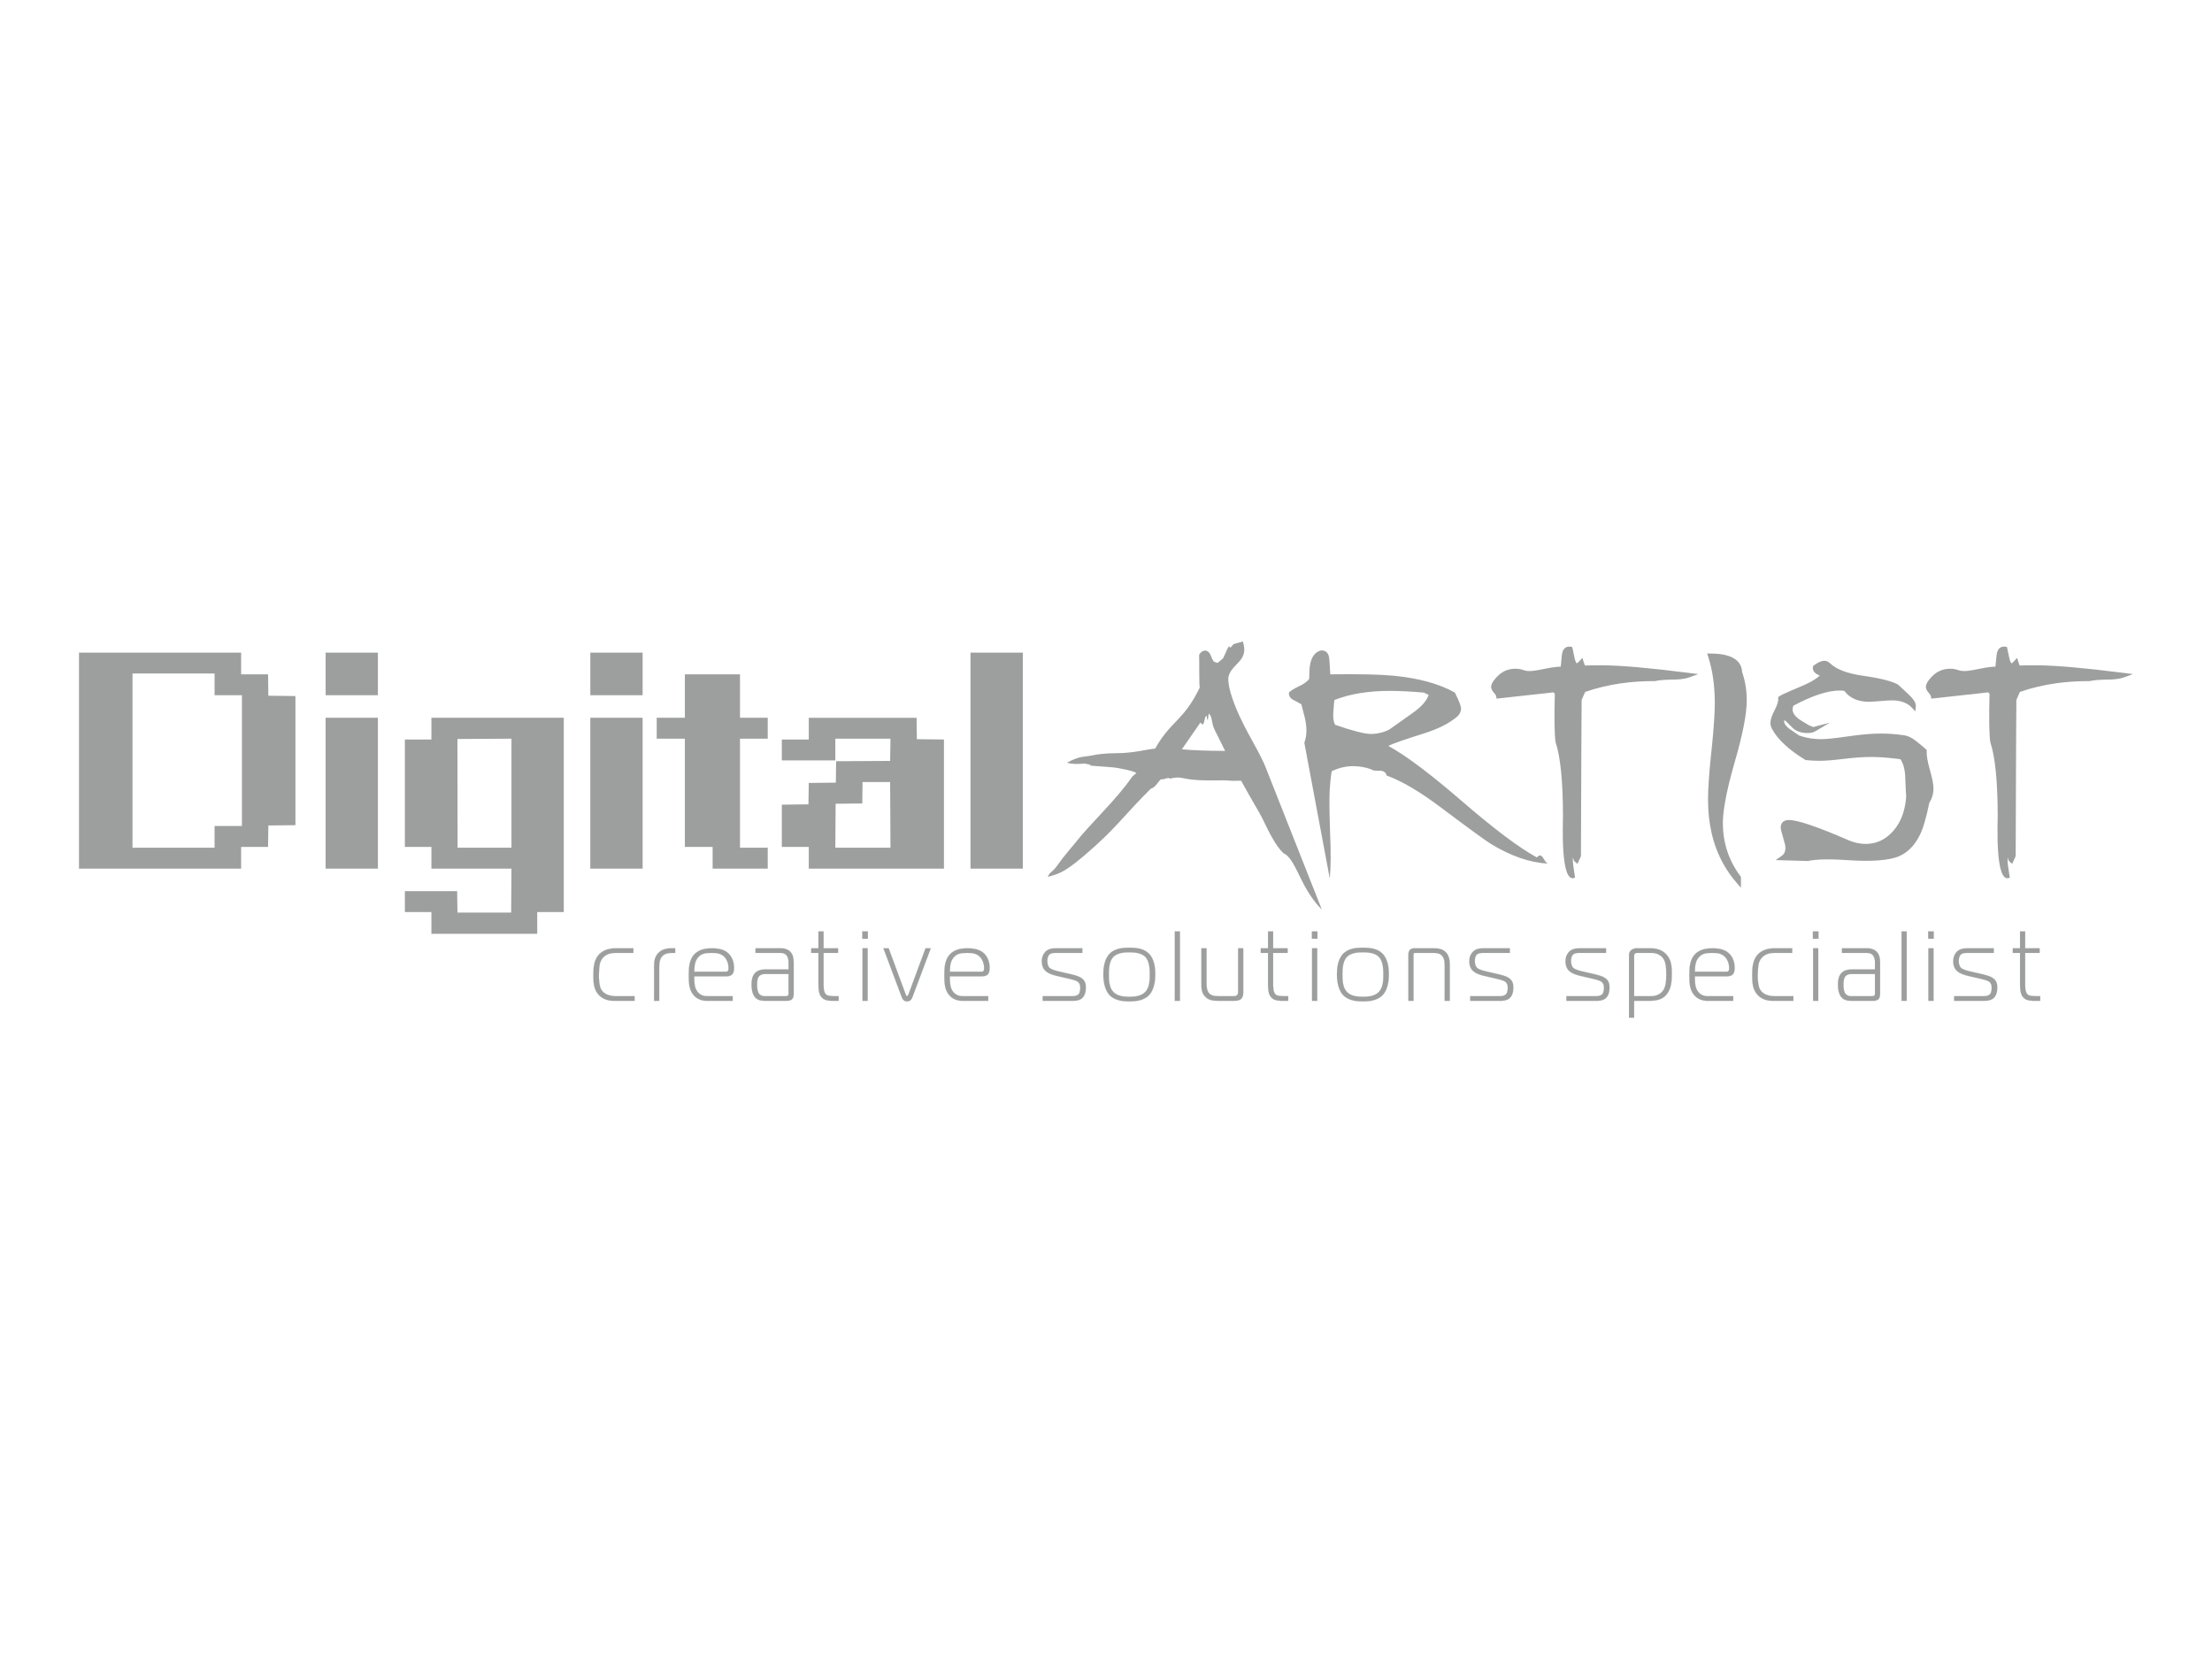 <svg xmlns="http://www.w3.org/2000/svg" xmlns:xlink="http://www.w3.org/1999/xlink" xml:space="preserve" width="16000px" height="12000px" version="1.1" style="shape-rendering:geometricPrecision; text-rendering:geometricPrecision; image-rendering:optimizeQuality; fill-rule:evenodd; clip-rule:evenodd" viewBox="0 0 2127.33 1595.49"> <defs> <style type="text/css"> .str0 {stroke:#9D9E9E;stroke-width:0.12;stroke-miterlimit:22.926} .fil4 {fill:none} .fil3 {fill:none;fill-rule:nonzero} .fil1 {fill:#9D9E9E} .fil2 {fill:#9D9E9E;fill-rule:nonzero} .fil0 {fill:black;fill-opacity:0} </style> </defs> <g id="Warstwa_x0020_1">  <g id="_1120391192"> <g> <g> <a xlink:href="http://www.pro-city.pl"> <rect class="fil0" x="75" y="616" width="1976" height="282"></rect> <path class="fil1" d="M414.89 898.06c0,-6.97 0,-13.93 0,-20.9 -8.49,0 -16.99,0 -25.51,0 0,-6.68 0,-13.4 0,-20.11 16.74,0 33.51,0 50.28,0 0.08,6.85 0.17,13.71 0.28,20.59 17.21,0 34.43,0 51.65,0 0.08,-14.07 0.19,-28.17 0.3,-42.26 -25.65,0 -51.31,0 -77,0 0,-6.97 0,-13.93 0,-20.89 -8.49,0 -16.99,0 -25.51,0 0,-34.44 0,-68.87 0,-103.3 8.49,0 16.99,0 25.51,0 0,-6.96 0,-13.93 0,-20.89 42.43,0 84.86,0 127.31,0 0,62.29 0,124.58 0,186.86 -8.49,0 -17.02,0 -25.54,0 0,6.97 0,13.93 0,20.9 -33.91,0 -67.84,0 -101.77,0zm152.83 -229.43c0,-13.65 0,-27.33 0,-41.01 16.77,0 33.54,0 50.31,0 0,13.65 0,27.33 0,41.01 -16.77,0 -33.54,0 -50.31,0zm-254.56 0c0,-13.65 0,-27.33 0,-41.01 16.74,0 33.51,0 50.28,0 0,13.65 0,27.33 0,41.01 -16.74,0 -33.51,0 -50.28,0zm620.19 166.75c0,-69.25 0,-138.51 0,-207.76 16.77,0 33.54,0 50.31,0 0,69.25 0,138.51 0,207.76 -16.77,0 -33.54,0 -50.31,0zm-155.53 0c0,-6.97 0,-13.93 0,-20.89 -8.64,0 -17.27,0 -25.91,0 0,-13.54 0,-27.08 0,-40.62 8.53,-0.08 17.05,-0.19 25.6,-0.31 0.09,-6.85 0.2,-13.7 0.31,-20.58 8.66,-0.09 17.33,-0.2 26.02,-0.31 0.08,-6.85 0.19,-13.7 0.3,-20.59 17.3,-0.08 34.6,-0.19 51.93,-0.3 0.08,-7.11 0.19,-14.24 0.31,-21.37 -17.67,0 -35.33,0 -53.02,0 0,6.97 0,13.93 0,20.89 -17.13,0 -34.29,0 -51.45,0 0,-6.68 0,-13.39 0,-20.11 8.64,0 17.27,0 25.91,0 0,-6.96 0,-13.93 0,-20.89 34.54,0 69.11,0 103.68,0 0.09,6.85 0.17,13.71 0.28,20.59 8.67,0.08 17.36,0.19 26.05,0.3 0,41.4 0,82.79 0,124.19 -43.32,0 -86.67,0 -130.01,0zm25.54 -20.11c0.09,-14.1 0.17,-28.2 0.28,-42.29 8.53,-0.08 17.08,-0.17 25.63,-0.28 0.08,-6.85 0.17,-13.73 0.28,-20.61 8.83,0 17.66,0 26.52,0 0.08,21.06 0.19,42.12 0.31,63.18 -17.67,0 -35.33,0 -53.02,0zm-118 20.11c0,-6.97 0,-13.93 0,-20.89 -8.89,0 -17.8,0 -26.71,0 0,-34.69 0,-69.37 0,-104.08 -9.03,0 -18.06,0 -27.08,0 0,-6.68 0,-13.4 0,-20.11 9.02,0 18.05,0 27.08,0 0,-13.93 0,-27.86 0,-41.79 17.66,0 35.32,0 53.01,0 0,13.93 0,27.86 0,41.79 8.88,0 17.77,0 26.69,0 0,6.69 0,13.4 0,20.11 -8.89,0 -17.78,0 -26.69,0 0,34.93 0,69.9 0,104.86 8.88,0 17.77,0 26.69,0 0,6.68 0,13.39 0,20.11 -17.67,0 -35.33,0 -52.99,0zm-117.64 0c0,-48.36 0,-96.72 0,-145.08 16.77,0 33.54,0 50.31,0 0,48.36 0,96.72 0,145.08 -16.77,0 -33.54,0 -50.31,0zm-254.56 0c0,-48.36 0,-96.72 0,-145.08 16.74,0 33.51,0 50.28,0 0,48.36 0,96.72 0,145.08 -16.74,0 -33.51,0 -50.28,0zm-237.18 0c0,-69.25 0,-138.51 0,-207.76 51.96,0 103.94,0 155.92,0 0,6.97 0,13.93 0,20.89 8.64,0 17.27,0 25.91,0 0.08,6.86 0.16,13.71 0.28,20.59 8.66,0.08 17.35,0.2 26.04,0.31 0,41.39 0,82.79 0,124.18 -8.66,0.09 -17.35,0.17 -26.04,0.28 -0.09,6.85 -0.17,13.73 -0.28,20.62 -8.64,0 -17.27,0 -25.91,0 0,6.96 0,13.92 0,20.89 -51.95,0 -103.93,0 -155.92,0zm51.46 -20.11c0,-55.83 0,-111.68 0,-167.54 26.29,0 52.59,0 78.92,0 0,6.97 0,13.93 0,20.9 8.77,0 17.55,0 26.32,0 0,41.89 0,83.82 0,125.74 -8.77,0 -17.55,0 -26.32,0 0,6.97 0,13.93 0,20.9 -26.3,0 -52.6,0 -78.92,0zm312.61 0c-0.03,-34.85 -0.06,-69.7 -0.11,-104.58 17.3,-0.08 34.62,-0.17 51.95,-0.28 0,34.93 0,69.9 0,104.86 -17.27,0 -34.54,0 -51.84,0z"></path> <path class="fil2" d="M1271.21 874.68c-2.95,-2.77 -11.22,-11.62 -19.27,-27.95 -6.92,-14.07 -10.98,-23.29 -17.68,-26.24 -7.63,-7.37 -13.17,-18.91 -20.31,-33.57 -2.71,-5.56 -9.3,-16.05 -20.35,-36.09 -2.1,-0.12 -8.4,0.28 -10.77,-0.03 -6.53,-0.87 -18.2,0.37 -33.44,-0.76 -12.81,-0.96 -13.97,-3.81 -24.14,-1.18 -1.13,-1.74 -5.82,0.76 -7.15,0.58 -1.78,-0.23 -2.09,0.11 -4.97,3.87 -4.07,5.3 -5.9,4.93 -6.22,5.04 -26.28,25.96 -33.36,38.29 -64.38,64.65 -21.53,18.29 -26.02,17.47 -34.84,20.32 2.43,-5.65 3.91,-3.73 9,-10.84 8.39,-11.72 13.86,-17.36 16.29,-20.5 16.41,-21.1 39.31,-41.12 55.89,-65.05l4.03 -3.53c-2.46,-1.92 -17.13,-5.01 -23.47,-5.49l-20.63 -1.57c0.63,-1.35 -4.04,-1.47 -4.02,-1.63 -1.27,-0.64 -2.3,-0.33 -3.79,-0.23 -4.49,0.33 -9.69,0.57 -14.9,-1 13.32,-7.02 15.77,-5.16 24.66,-7.06 4.79,-1.03 12.24,-2.03 23.25,-2.07 16.33,-0.06 27.9,-3.57 36.93,-4.43 15.35,-27.13 27.25,-26.32 42.92,-58.72 -0.78,-0.9 -0.36,-28.87 -0.63,-30.63 -0.37,-2.45 6.52,-8.66 10.49,-1.64 0.43,0.21 1.69,4.53 2.42,5.34 0.71,0.8 0.96,1.93 1.4,1.99 0.44,0.06 3.12,1.69 3.65,1.12 5.77,-5.06 4.48,-2.74 6.73,-7.85 7,-15.96 2.28,-1.53 7.65,-9.3 1.16,-1.68 7.64,-2.14 9.63,-3.46 6.42,19.08 -10.15,20.7 -13.61,33.62 -0.97,3.61 0.51,11.23 2.14,16.62 8.9,29.34 25.7,51.27 33.58,71.23l53.91 136.44zm-92.94 -152.52l-10.19 -20.45c-0.67,-1.36 -1.83,-4.02 -2.5,-8.43 -0.54,-3.53 -1.48,-5.9 -3.13,-7.08l-0.88 6.55c-0.61,-1.03 -1.02,-2.52 -1.22,-4.45 -2.5,0.62 -1.7,10.96 -4.87,7.68l-1.04 -1.07 -17.83 25.72c10.45,0.92 23.09,1.43 41.66,1.53z"></path> <path class="fil2" d="M1489.19 830.6c-17.65,-0.91 -36.07,-7.22 -55.25,-18.92 -5.6,-3.47 -22.04,-15.45 -49.27,-35.92 -19.83,-14.81 -36.84,-24.77 -51.05,-29.89 -0.8,-3.11 -3.06,-4.66 -6.76,-4.66 -4.51,0.18 -7.22,-0.27 -8.13,-1.37 -5.85,-2.02 -11.6,-3.02 -17.23,-3.02 -7.24,0 -14.17,1.64 -20.78,4.94 -0.95,5.66 -1.59,11.79 -1.94,18.36 -0.42,7.87 -0.27,21.76 0.43,41.69 0.82,18.09 0.7,32.45 -0.34,43.05l-24.46 -130.53c1.12,-3.1 1.78,-6.39 1.97,-9.87 0.21,-4.02 -0.27,-8.68 -1.43,-13.99 -1.05,-4.38 -2.19,-8.76 -3.41,-13.16 -2.5,-1.46 -5.16,-2.92 -7.98,-4.38 -2.81,-1.47 -4.14,-3.75 -3.98,-6.86 1.72,-1.83 4.91,-3.84 9.62,-6.03 4.71,-2.19 8.01,-4.57 9.91,-7.13 0.06,-4.02 0.13,-6.76 0.2,-8.23 0.59,-11.15 4.4,-17.55 11.41,-19.19 4.82,0 7.4,2.93 7.74,8.78 0.39,4.74 0.69,9.5 0.92,14.25 27.56,-0.36 47.97,0.09 61.26,1.37 24.02,2.38 43.53,7.77 58.54,16.18 4.08,8.04 6.06,13.26 5.92,15.64 -0.13,2.55 -1.13,4.84 -3.01,6.85 -7.61,6.76 -18.44,12.33 -32.52,16.73 -19.15,6.03 -30.63,10.05 -34.44,12.06 16.59,8.96 40.27,26.74 71.05,53.33 30.79,26.6 54.7,44.56 71.75,53.89 1.35,-1.28 2.43,-1.92 3.24,-1.92 1.12,0 2.42,1.32 3.89,3.97 1.47,2.66 2.85,3.98 4.13,3.98zm-115.24 -162.33l-4.71 -2.2c-12.99,-1.1 -23.82,-1.64 -32.51,-1.64 -20.76,0 -38.54,2.92 -53.34,8.77 -0.1,-1.09 -0.48,3.11 -1.15,12.62 -0.27,4.93 0.34,8.68 1.82,11.24 16.91,5.85 28.34,8.78 34.3,8.78 6.11,0 11.98,-1.38 17.6,-4.12 0.5,-0.37 7.86,-5.57 22.08,-15.63 8.86,-6.21 14.16,-12.15 15.91,-17.82z"></path> <path class="fil2" d="M1624.76 651.36c-0.31,0.11 -0.6,0.21 -0.88,0.3 -0.63,0.21 -1.28,0.39 -1.94,0.55l-0.01 0c-0.66,0.17 -1.35,0.32 -2.08,0.45 -3.38,0.64 -7.42,0.94 -12.12,0.92 -3.77,0.08 -6.99,0.24 -9.66,0.48l-0.01 0c-2.57,0.23 -4.62,0.54 -6.15,0.93l-0.23 0.06 -0.3 0 -1.39 -0.01c-8.02,0 -15.85,0.41 -23.48,1.2 -2.47,0.26 -4.96,0.57 -7.46,0.92 -12.09,1.72 -23.61,4.47 -34.57,8.27l-3.37 7.7 -0.15 21.7 -0.12 21.49c-0.21,36.52 -0.34,72.05 -0.41,106.59l0 0.48 -0.19 0.43 -1.97 4.34 -1.18 2.6 -2.18 -1.74c-1.08,-0.86 -1.82,-2.38 -2.21,-4.54 -0.04,0.51 -0.07,1.02 -0.08,1.55l0.01 0c-0.07,2.97 0.39,7.35 1.38,13.12l0.04 0.24 0 0.01c0.11,0.62 0.24,1.42 0.39,2.39 0.15,0.92 0.27,1.69 0.35,2.22 -14.4,7.39 -11.61,-52.38 -11.64,-60.26l0 -0.01c-0.1,-32.52 -2.44,-55.75 -7.01,-69.67l-0.05 -0.17 -0.03 -0.13c-0.56,-3.19 -0.9,-8.81 -1.03,-16.83 -0.12,-7.81 -0.04,-17.78 0.25,-29.88l-1.41 -1.23 -4.29 0.52 -0.01 0 -5.94 0.68c-10.65,1.22 -24.77,2.77 -42.34,4.62l-2.1 0.23 -0.24 -2.09c-0.04,-0.33 -0.2,-0.75 -0.49,-1.26 -0.35,-0.62 -0.88,-1.33 -1.56,-2.11l0 0 -0.01 -0.01c-0.21,-0.24 -0.44,-0.51 -0.67,-0.82l-0.01 0c-0.22,-0.28 -0.42,-0.55 -0.6,-0.81l0.01 -0.01c-1.06,-1.54 -1.57,-2.99 -1.54,-4.33l0 -0.02 0.01 -0.01c0.02,-0.76 0.2,-1.57 0.52,-2.42l-0.01 0c0.1,-0.24 0.21,-0.51 0.35,-0.79 0.25,-0.53 0.55,-1.08 0.91,-1.63l0.03 -0.04c0.31,-0.46 0.64,-0.92 0.98,-1.39l0 -0.01c0.77,-1.04 1.59,-2.02 2.45,-2.94 0.85,-0.91 1.73,-1.75 2.65,-2.51 4.48,-3.73 9.66,-5.57 15.53,-5.54 0.54,0 1.02,0.01 1.45,0.04 0.34,0.02 0.69,0.05 1.03,0.08 0.39,0.04 0.73,0.09 1.01,0.13l0 0c1.4,0.2 2.74,0.54 4,1 0.9,0.32 1.82,0.57 2.74,0.74 0.92,0.16 1.85,0.25 2.78,0.25 0.41,0 0.9,-0.01 1.45,-0.04 0.53,-0.02 1.07,-0.06 1.59,-0.11 0.4,-0.04 1.01,-0.11 1.8,-0.2 2.86,-0.36 6.36,-0.98 10.5,-1.85 3.63,-0.78 6.88,-1.33 9.71,-1.66 2,-0.23 3.82,-0.36 5.44,-0.37 0.24,-2.01 0.58,-5.56 1.03,-10.66l0 -0.01c0.29,-2.99 1.11,-5.21 2.45,-6.67 1.56,-1.68 3.62,-2.29 6.19,-1.82l1.41 0.25 0.29 1.4c0.28,1.37 0.59,2.89 0.95,4.59 0.4,1.89 0.72,3.33 0.96,4.42l0 0.02c0.43,2.05 0.93,3.54 1.49,4.48 0.28,0.47 0.46,0.7 0.54,0.7 0.57,0 1.56,-0.78 2.94,-2.33l2.52 -2.85 1.16 3.54 1.25 3.81 2.34 -0.05 0 0 2.58 -0.05c4.13,-0.07 8.3,-0.09 12.51,-0.07 8.84,0.05 20.13,0.68 33.88,1.89 13.63,1.21 29.94,3.01 48.9,5.42l8.88 1.12 -8.51 3.08z"></path> <path class="fil2" d="M1675.47 646.47c1.46,4.15 2.56,8.45 3.29,12.92 0.75,4.6 1.13,9.36 1.13,14.26l-0.01 0c0,6.5 -0.97,14.7 -2.9,24.58 -1.92,9.79 -4.81,21.34 -8.67,34.65l-0.01 0.05c-1.02,3.51 -2.01,7.06 -2.97,10.65 -0.95,3.54 -1.79,6.83 -2.53,9.87 -3.91,16.13 -5.87,28.85 -5.87,38.15 0,9.51 1.41,18.52 4.23,27.04 2.82,8.52 7.06,16.56 12.71,24.11l0.43 0.58 0 0.73 0 3.87 0 5.89 -3.83 -4.47 0 0.01c-2.59,-2.94 -5.01,-6.01 -7.26,-9.21 -2.24,-3.18 -4.29,-6.49 -6.16,-9.89 -9.61,-17.52 -14.42,-38.03 -14.42,-61.55l0 -0.07 0.01 0c0,-5.15 0.28,-11.56 0.82,-19.23 0.09,-1.32 0.19,-2.62 0.28,-3.87 0.53,-6.72 1.25,-14.45 2.16,-23.17l0.02 -0.14c0.32,-3.02 0.6,-5.81 0.85,-8.34 0.2,-2.13 0.44,-4.75 0.71,-7.74 1.11,-12.67 1.67,-22.68 1.67,-30.03 0,-8.37 -0.54,-16.28 -1.61,-23.73 -1.06,-7.44 -2.67,-14.45 -4.8,-21.02l-0.93 -2.86 3 0 0.34 0 0 0.01c2.66,0.01 5.14,0.13 7.42,0.35 2.33,0.23 4.47,0.58 6.42,1.02 10.51,2.42 16.01,7.95 16.48,16.58z"></path> <path class="fil2" d="M1855.41 772.21c-1.4,6.98 -2.86,13.06 -4.37,18.21 -1.56,5.32 -3.19,9.69 -4.89,13.07l0 0.02 -0.02 0.04c-0.82,1.58 -1.69,3.1 -2.61,4.56l0.01 0c-0.92,1.45 -1.89,2.82 -2.88,4.09 -5.21,6.61 -11.57,10.92 -19.07,12.9 -5.02,1.33 -11.07,2.19 -18.14,2.56 -6.99,0.37 -14.99,0.27 -23.98,-0.3l-0.02 0c-18.75,-1.34 -32.27,-1.12 -40.56,0.64l-0.24 0.05 -0.23 -0.01 -23.83 -0.68 -6.96 -0.19 5.81 -4.02c1.54,-1.06 2.58,-2.44 3.13,-4.14 0.58,-1.8 0.64,-4.02 0.18,-6.64l-3.88 -14.04 -0.04 -0.19c-0.17,-0.89 -0.26,-1.71 -0.26,-2.44 0,-1.82 0.47,-3.32 1.42,-4.51 0.93,-1.16 2.25,-1.93 3.97,-2.3l0 0c0.79,-0.17 1.64,-0.26 2.55,-0.26 4.24,0 11.19,1.65 20.82,4.94 9.47,3.23 21.63,8.06 36.47,14.5l0 0c2.82,1.19 5.61,2.09 8.35,2.68 2.72,0.58 5.44,0.87 8.14,0.87 5.14,0 9.89,-1.02 14.26,-3.06 4.38,-2.04 8.4,-5.11 12.06,-9.22l0.05 -0.06c1.04,-1.17 2.01,-2.39 2.9,-3.62 0.89,-1.26 1.73,-2.58 2.52,-3.96 3.99,-7.02 6.37,-15.49 7.15,-25.39 -0.11,-0.94 -0.24,-2.92 -0.39,-5.94 -0.16,-3.25 -0.35,-7.89 -0.57,-13.94l0 0 -0.01 -0.12c-0.06,-1.02 -0.15,-2.04 -0.26,-3.06 -0.12,-0.98 -0.25,-1.93 -0.42,-2.82l0 -0.01c-0.75,-4.15 -2.04,-7.56 -3.88,-10.23 -1.12,-0.16 -2.35,-0.32 -3.68,-0.49 -1.63,-0.2 -3.09,-0.38 -4.38,-0.52 -7.33,-0.8 -14.26,-1.2 -20.78,-1.2 -3.47,0 -7.31,0.16 -11.53,0.46 -4.25,0.3 -8.92,0.77 -14.01,1.38 -5.15,0.63 -9.7,1.1 -13.64,1.41 -3.99,0.31 -7.36,0.47 -10.11,0.47 -3.95,0 -8.15,-0.23 -12.62,-0.69l-0.48 -0.05 -0.4 -0.25c-7.86,-4.81 -14.43,-9.66 -19.69,-14.54 -5.34,-4.95 -9.38,-9.96 -12.12,-15.03l0 0c-1.07,-1.93 -1.6,-3.9 -1.6,-5.88 0,-1.62 0.37,-3.51 1.1,-5.67l0.01 0c0.7,-2.04 1.73,-4.35 3.09,-6.94 1.23,-2.33 2.12,-4.44 2.67,-6.32 0.52,-1.75 0.73,-3.28 0.65,-4.57l-0.1 -1.4 1.13 -0.72 0 0c0.4,-0.26 0.88,-0.55 1.43,-0.85 0.49,-0.27 1.12,-0.59 1.89,-0.98 3.62,-1.79 9.6,-4.4 17.92,-7.82l0 0.01 0 0c1.27,-0.54 2.53,-1.1 3.79,-1.69 1.28,-0.6 2.44,-1.16 3.44,-1.68 4.39,-2.26 7.87,-4.55 10.44,-6.85 -0.73,-0.43 -1.65,-0.92 -2.76,-1.45l-0.16 -0.09 -0.07 -0.04 0 0c-0.31,-0.18 -0.63,-0.39 -0.95,-0.63l0 0c-0.27,-0.2 -0.55,-0.44 -0.85,-0.74l0 0c-1.47,-1.46 -2.09,-3.22 -1.84,-5.27l0.12 -1.01 0.78 -0.58 0.02 -0.02 0.02 0c0.6,-0.44 1.13,-0.81 1.58,-1.11l0.01 0c0.52,-0.35 1.02,-0.67 1.5,-0.95l0.01 0c2.69,-1.6 5,-2.4 6.93,-2.4 1.81,0 3.46,0.62 4.94,1.85l0.06 0.05 0.09 0.08 0.02 0.02 0.01 0.01c0.82,0.82 1.72,1.6 2.68,2.34 0.99,0.74 2.07,1.46 3.23,2.14 6.1,3.58 14.5,6.16 25.18,7.74l0 0 0.05 0c2.37,0.34 4.7,0.7 6.99,1.08 2.24,0.36 4.34,0.73 6.28,1.1 10.31,1.97 17.46,4.16 21.42,6.55l0.23 0.14 0.21 0.22c0.09,0.09 0.91,0.85 2.44,2.28l0.01 -0.01 6.93 6.43 0.01 0.01c2.4,2.24 4.2,4.27 5.39,6.06 1.4,2.1 2.02,3.99 1.86,5.68l-0.48 4.89 -3.25 -3.52c-2.15,-2.33 -4.82,-4.09 -7.98,-5.26 -3.24,-1.21 -7.03,-1.81 -11.35,-1.81 -2.35,0 -5.99,0.22 -10.92,0.66l-0.18 0.02 0 0 -2.01 0.17 -0.01 0 -1.85 0.15 -0.01 0c-3.09,0.23 -5.5,0.35 -7.22,0.35 -5.29,0 -9.94,-0.92 -13.92,-2.73 -3.81,-1.75 -7,-4.31 -9.54,-7.68 -0.47,-0.11 -0.97,-0.19 -1.52,-0.26 -0.82,-0.1 -1.75,-0.15 -2.77,-0.15 -5.88,0 -12.58,1.23 -20.08,3.7 -7.43,2.43 -15.64,6.07 -24.63,10.9 -0.21,0.52 -0.38,1.06 -0.51,1.58 -0.17,0.72 -0.26,1.43 -0.26,2.14 0,2.86 1.79,5.75 5.36,8.67l0 0 0.01 0.02c0.11,0.09 0.27,0.21 0.49,0.37 0.2,0.13 0.49,0.33 0.89,0.59l0 0.01c1.75,1.16 4.88,3.06 9.38,5.7 0.3,0.06 0.62,0.15 0.95,0.27 0.11,0.04 0.27,0.11 0.5,0.21 0.36,0.15 0.73,0.33 1.12,0.53l-0.01 0.01c0.35,0.17 0.66,0.29 0.93,0.33l0.01 0c0.2,0.04 0.37,0.04 0.52,0l15.6 -4.07 -14.02 8.3c-1.85,1.09 -4.28,1.64 -7.26,1.64 -3.29,0 -6.19,-0.46 -8.72,-1.4 -2.62,-0.96 -4.81,-2.43 -6.57,-4.38l0 0c-0.8,-0.83 -1.64,-1.68 -2.5,-2.54 -0.82,-0.83 -1.64,-1.64 -2.46,-2.43 -0.65,-0.62 -1.33,-1.12 -2.03,-1.47l-0.29 -0.14c-0.04,0.32 -0.06,0.63 -0.06,0.94 0,2.35 1.63,4.76 4.89,7.21l0 0 9.56 6.6c3.29,1.15 6.68,2.03 10.15,2.61 3.55,0.59 7.25,0.89 11.08,0.89 4.93,0 13.49,-0.89 25.66,-2.68 6.23,-0.91 11.97,-1.59 17.22,-2.04 5.32,-0.46 10.19,-0.69 14.58,-0.69 3.61,0 7.31,0.14 11.09,0.43 3.73,0.29 7.53,0.72 11.41,1.29 3.41,0.5 7.01,2.22 10.79,5.16 3.53,2.75 6.84,5.48 9.9,8.2l0.83 0.74 -0.06 1.13c-0.1,1.97 0.08,4.37 0.55,7.19 0.47,2.89 1.24,6.21 2.3,9.95l0 0c1.21,4.19 2.12,7.84 2.74,10.93 0.63,3.15 0.95,5.7 0.95,7.65 0,2.59 -0.36,5.1 -1.08,7.53 -0.67,2.26 -1.67,4.44 -2.98,6.54z"></path> <path class="fil2" d="M2042.85 651.36c-0.31,0.11 -0.6,0.21 -0.88,0.3 -0.63,0.21 -1.28,0.39 -1.94,0.55l-0.01 0c-0.66,0.17 -1.36,0.32 -2.08,0.45 -3.38,0.64 -7.42,0.94 -12.12,0.92 -3.77,0.08 -6.99,0.24 -9.66,0.48l-0.01 0c-2.57,0.23 -4.62,0.54 -6.15,0.93l-0.24 0.06 -0.29 0 -1.39 -0.01c-8.02,0 -15.85,0.41 -23.48,1.2 -2.48,0.26 -4.97,0.57 -7.46,0.92 -12.09,1.72 -23.62,4.47 -34.57,8.27l-3.38 7.7 -0.14 21.7 -0.13 21.49c-0.2,36.52 -0.33,72.05 -0.4,106.59l0 0.48 -0.19 0.43 -1.97 4.34 -1.18 2.6 -2.19 -1.74c-1.07,-0.86 -1.81,-2.38 -2.2,-4.54 -0.04,0.51 -0.07,1.02 -0.08,1.55l0.01 0c-0.07,2.97 0.39,7.35 1.38,13.12l0.04 0.24 0 0.01c0.1,0.62 0.24,1.42 0.39,2.39 0.15,0.92 0.27,1.69 0.35,2.22 -14.4,7.39 -11.61,-52.38 -11.64,-60.26l0 -0.01c-0.1,-32.52 -2.44,-55.75 -7.01,-69.67l-0.06 -0.17 -0.02 -0.13c-0.56,-3.19 -0.9,-8.81 -1.03,-16.83 -0.12,-7.81 -0.04,-17.78 0.25,-29.88l-1.41 -1.23 -4.3 0.52 0 0 -5.94 0.68c-10.65,1.22 -24.77,2.77 -42.34,4.62l-2.1 0.23 -0.24 -2.09c-0.04,-0.33 -0.2,-0.75 -0.49,-1.26 -0.36,-0.62 -0.88,-1.33 -1.56,-2.11l0 0 -0.01 -0.01c-0.21,-0.24 -0.44,-0.51 -0.68,-0.82l0 0c-0.22,-0.28 -0.42,-0.55 -0.6,-0.81l0.01 -0.01c-1.06,-1.54 -1.57,-2.99 -1.54,-4.33l0 -0.02 0.01 -0.01c0.02,-0.76 0.2,-1.57 0.52,-2.42l-0.01 0c0.1,-0.24 0.21,-0.51 0.35,-0.79 0.25,-0.53 0.55,-1.08 0.9,-1.63l0.04 -0.04c0.31,-0.46 0.63,-0.92 0.98,-1.39l0 -0.01c0.77,-1.04 1.59,-2.02 2.45,-2.94 0.84,-0.91 1.73,-1.75 2.65,-2.51 4.48,-3.73 9.66,-5.57 15.53,-5.54 0.54,0 1.02,0.01 1.45,0.04 0.34,0.02 0.69,0.05 1.03,0.08 0.38,0.04 0.73,0.09 1.01,0.13l0 0c1.4,0.2 2.74,0.54 4,1 0.9,0.32 1.81,0.57 2.74,0.74 0.91,0.16 1.85,0.25 2.78,0.25 0.41,0 0.9,-0.01 1.45,-0.04 0.53,-0.02 1.06,-0.06 1.58,-0.11 0.41,-0.04 1.02,-0.11 1.81,-0.2 2.85,-0.36 6.35,-0.98 10.49,-1.85 3.64,-0.78 6.88,-1.33 9.72,-1.66 2,-0.23 3.81,-0.36 5.43,-0.37 0.24,-2.01 0.59,-5.56 1.04,-10.66l0 -0.01c0.29,-2.99 1.1,-5.21 2.45,-6.67 1.56,-1.68 3.62,-2.29 6.18,-1.82l1.42 0.25 0.28 1.4c0.28,1.37 0.6,2.89 0.96,4.59 0.4,1.89 0.72,3.33 0.95,4.42l0.01 0.02c0.43,2.05 0.93,3.54 1.49,4.48 0.27,0.47 0.46,0.7 0.54,0.7 0.57,0 1.56,-0.78 2.94,-2.33l2.52 -2.85 1.16 3.54 1.25 3.81 2.33 -0.05 0.01 0 2.58 -0.05c4.12,-0.07 8.3,-0.09 12.5,-0.07 8.84,0.05 20.14,0.68 33.88,1.89 13.64,1.21 29.95,3.01 48.91,5.42l8.88 1.12 -8.51 3.08z"></path> </a> </g> <path class="fil2" d="M610.29 962.51l0 -4.48 -17.73 0c-4.58,0 -11.92,-0.86 -14.88,-7.54 -1.24,-2.86 -1.72,-8.58 -1.72,-11.92 0,-2.48 0.29,-9.06 0.96,-11.82 1.52,-6.01 6.48,-10.3 14.59,-10.3l17.64 0 0 -4.49 -17.07 0c-7.92,0 -12.78,2.67 -15.74,5.63 -5.34,5.44 -5.72,13.45 -5.72,20.31 0,7.44 0.57,13.45 4.58,18.22 2.96,3.53 7.72,6.39 14.88,6.39l20.21 0z"></path> <path id="1" class="fil2" d="M629.03 962.51l4.96 0 0 -32.04c0,-4.11 0.48,-7.92 2.58,-10.49 2.76,-3.25 6.96,-3.53 9.73,-3.53l3.05 0 0 -4.49 -3.43 0c-6.78,0 -10.3,2.1 -12.4,4.11 -3.82,3.62 -4.49,8.1 -4.49,13.25l0 33.19z"></path> <path id="2" class="fil2" d="M704.61 962.51l0 -4.48 -24.79 0c-6.68,0 -10.11,-4.68 -11.25,-8.78 -0.77,-2.67 -0.96,-7.34 -0.86,-10.3l30.8 0c1.43,0 3.82,-0.19 5.34,-1.52 2,-1.72 2.1,-5.15 2.1,-6.58 0,-10.59 -6.1,-14.78 -8.11,-16.02 -4.1,-2.39 -9.34,-2.87 -12.87,-2.87 -5.06,0 -11.26,0.67 -15.83,4.49 -6.39,5.34 -6.77,13.92 -6.77,20.98 0,7.44 0.19,13.83 4.1,18.88 3.91,5.15 9.25,6.2 13.35,6.2l24.79 0zm-36.9 -28.04c0.09,-4.96 0.38,-8.58 2.38,-11.92 3.53,-5.91 8.97,-6.1 14.02,-6.1 4.48,0 9.44,0.09 13.07,4.38 1.71,2.01 3.43,5.34 3.43,10.3 0,0.67 0.09,3.34 -2.1,3.34l-30.8 0z"></path> <path id="3" class="fil2" d="M726.6 911.96l0 4.49 24.51 0c2.38,0 4.29,1.05 5.34,2.29 1.24,1.52 1.9,4.38 1.9,6l0 7.54 -21.93 0c-2.86,0 -6.68,0.38 -9.44,2.67 -3.63,3.05 -4.2,7.82 -4.2,11.92 0,3.05 0.29,9.92 4.48,13.35 2.77,2.19 6.3,2.29 9.16,2.29l19.46 0c1.71,0 4.19,0 5.72,-1.43 1.62,-1.53 1.71,-3.91 1.71,-5.25l0 -30.23c0,-3.05 -0.38,-7.25 -3.05,-10.11 -2,-2.19 -5.43,-3.53 -8.87,-3.53l-24.79 0zm31.75 24.8l0 18.98c0,0.67 0,1.14 -0.66,1.72 -0.67,0.57 -1.62,0.57 -2.2,0.57l-20.41 0c-2.09,0 -3.91,-0.96 -4.95,-2.2 -1.72,-2.09 -2.01,-5.72 -2.01,-8.77 0,-3.53 0.38,-6.2 1.62,-7.82 0.77,-1.05 2.58,-2.48 5.54,-2.48l23.07 0z"></path> <path id="4" class="fil2" d="M806.56 962.51l0 -4.48 -2.67 0c-5.62,0 -7.82,-0.48 -8.96,-1.24 -3.15,-2.2 -2.86,-8.01 -2.86,-12.3l0 -28.04 13.92 0 0 -4.49 -13.92 0 0 -16.21 -4.96 0 0 16.21 -6.96 0 0 4.49 6.96 0 0 29.08c0,6.01 0.28,10.97 3.43,14.02 3.15,3.15 7.92,2.96 12.21,2.96l3.81 0z"></path> <path id="5" class="fil2" d="M829.5 962.51l4.96 0 0 -50.55 -4.96 0 0 50.55zm5.15 -59.7l0 -7.06 -5.34 0 0 7.06 5.34 0z"></path> <path id="6" class="fil2" d="M854.63 911.96l-5.06 0 17.55 46.73c1.34,3.63 3.34,4.39 5.25,4.39 1.91,0 3.91,-0.76 5.24,-4.39l17.55 -46.73 -5.05 0 -16.31 44.06c-0.29,0.67 -0.96,2.1 -1.43,2.1 -0.48,0 -1.15,-1.43 -1.43,-2.1l-16.31 -44.06z"></path> <path id="7" class="fil2" d="M950.43 962.51l0 -4.48 -24.8 0c-6.67,0 -10.11,-4.68 -11.25,-8.78 -0.77,-2.67 -0.96,-7.34 -0.86,-10.3l30.8 0c1.43,0 3.82,-0.19 5.34,-1.52 2.01,-1.72 2.1,-5.15 2.1,-6.58 0,-10.59 -6.1,-14.78 -8.1,-16.02 -4.1,-2.39 -9.35,-2.87 -12.88,-2.87 -5.05,0 -11.25,0.67 -15.83,4.49 -6.39,5.34 -6.77,13.92 -6.77,20.98 0,7.44 0.19,13.83 4.1,18.88 3.91,5.15 9.25,6.2 13.35,6.2l24.8 0zm-36.91 -28.04c0.09,-4.96 0.38,-8.58 2.38,-11.92 3.53,-5.91 8.97,-6.1 14.02,-6.1 4.49,0 9.44,0.09 13.07,4.38 1.72,2.01 3.43,5.34 3.43,10.3 0,0.67 0.1,3.34 -2.1,3.34l-30.8 0z"></path> <path id="8" class="fil2" d="M1002.78 962.51l29.19 0c2,0 5.43,-0.19 7.91,-1.91 3.72,-2.57 4.39,-7.25 4.39,-10.77 0,-3.34 -0.48,-6.3 -3.62,-8.78 -2.96,-2.38 -7.35,-3.34 -13.45,-4.77l-9.16 -2.09c-1.71,-0.39 -6.96,-1.72 -8.67,-3.44 -1.91,-1.91 -2.1,-4.86 -2.1,-6.58 0,-1.33 0.09,-4.29 1.81,-6.01 1.62,-1.62 4.48,-1.71 5.63,-1.71l26.22 0 0 -4.49 -24.22 0c-4.77,0 -9.06,0.29 -12.21,4.39 -1.81,2.29 -2.57,4.87 -2.57,8.2 0,2.77 0.57,5.92 2.76,8.4 1.15,1.33 3.91,3.81 11.64,5.62l8.77 2c7.34,1.72 10.3,2.48 11.92,4.01 0.76,0.76 1.91,2.38 1.91,5.25 0,1.71 -0.38,4.57 -1.24,5.81 -0.95,1.34 -2.96,2.39 -5.91,2.39l-29 0 0 4.48z"></path> <path id="9" class="fil2" d="M1061.1 936.95c0,10.97 3.05,17.17 6.3,20.41 5.53,5.44 14.21,5.72 18.69,5.72 4.48,0 13.16,-0.28 18.69,-5.72 3.24,-3.24 6.3,-9.44 6.3,-20.41 0,-5.63 -0.77,-14.59 -6.3,-20.03 -4.96,-4.86 -12.3,-5.53 -18.69,-5.53 -6.39,0 -13.73,0.67 -18.69,5.53 -5.53,5.44 -6.3,14.4 -6.3,20.03zm5.34 0.48c0,-4.39 0,-12.4 4.01,-16.88 3.91,-4.29 10.87,-4.68 15.64,-4.68 4.77,0 11.73,0.39 15.64,4.68 4.01,4.48 4.01,12.49 4.01,16.88 0,4.1 0.09,11.73 -4.11,16.31 -4,4.38 -10.39,4.86 -15.54,4.86 -5.15,0 -11.54,-0.48 -15.55,-4.86 -4.19,-4.58 -4.1,-12.21 -4.1,-16.31z"></path> <polygon id="10" class="fil2" points="1129.82,962.51 1134.77,962.51 1134.77,895.75 1129.82,895.75 "></polygon> <path id="11" class="fil2" d="M1195.67 954.5l0 -42.54 -4.96 0 0 41.87c0,0.76 0,2.19 -0.96,3.15 -0.76,0.76 -2.09,1.05 -3.33,1.05l-14.02 0c-4.1,0 -7.82,-0.38 -10.02,-3.34 -1.04,-1.34 -2,-3.72 -2,-8.97l0 -33.76 -4.96 0 0 35.29c0,3.24 0.19,8.2 4.2,11.83 3.24,2.95 6.96,3.43 12.3,3.43l13.73 0c2.77,0 5.73,0 7.63,-1.53 2.1,-1.71 2.39,-4.48 2.39,-6.48z"></path> <path id="12" class="fil2" d="M1238.92 962.51l0 -4.48 -2.67 0c-5.63,0 -7.82,-0.48 -8.97,-1.24 -3.14,-2.2 -2.86,-8.01 -2.86,-12.3l0 -28.04 13.93 0 0 -4.49 -13.93 0 0 -16.21 -4.96 0 0 16.21 -6.96 0 0 4.49 6.96 0 0 29.08c0,6.01 0.29,10.97 3.44,14.02 3.14,3.15 7.91,2.96 12.2,2.96l3.82 0z"></path> <path id="13" class="fil2" d="M1261.85 962.51l4.96 0 0 -50.55 -4.96 0 0 50.55zm5.15 -59.7l0 -7.06 -5.34 0 0 7.06 5.34 0z"></path> <path id="14" class="fil2" d="M1285.74 936.95c0,10.97 3.06,17.17 6.3,20.41 5.53,5.44 14.21,5.72 18.69,5.72 4.48,0 13.16,-0.28 18.69,-5.72 3.24,-3.24 6.3,-9.44 6.3,-20.41 0,-5.63 -0.77,-14.59 -6.3,-20.03 -4.96,-4.86 -12.3,-5.53 -18.69,-5.53 -6.39,0 -13.73,0.67 -18.69,5.53 -5.53,5.44 -6.3,14.4 -6.3,20.03zm5.34 0.48c0,-4.39 0,-12.4 4.01,-16.88 3.91,-4.29 10.87,-4.68 15.64,-4.68 4.77,0 11.73,0.39 15.64,4.68 4.01,4.48 4.01,12.49 4.01,16.88 0,4.1 0.09,11.73 -4.1,16.31 -4.01,4.38 -10.4,4.86 -15.55,4.86 -5.15,0 -11.54,-0.48 -15.55,-4.86 -4.19,-4.58 -4.1,-12.21 -4.1,-16.31z"></path> <path id="15" class="fil2" d="M1354.46 962.51l4.96 0 0 -44.16c0,-0.38 0,-1.14 0.28,-1.52 0.29,-0.38 0.86,-0.38 1.34,-0.38l17.93 0c3.24,0 6.1,0.47 8.2,3.14 1.71,2.2 2.19,4.77 2.19,9.06l0 33.86 4.96 0 0 -35.1c0,-6.96 -2.38,-10.2 -3.91,-11.73 -3.05,-3.05 -6.96,-3.72 -11.73,-3.72l-18.12 0c-1.53,0 -3.62,0.2 -4.96,1.91 -1.05,1.34 -1.14,3.34 -1.14,4.67l0 43.97z"></path> <path id="16" class="fil2" d="M1413.92 962.51l29.18 0c2,0 5.44,-0.19 7.92,-1.91 3.72,-2.57 4.38,-7.25 4.38,-10.77 0,-3.34 -0.47,-6.3 -3.62,-8.78 -2.96,-2.38 -7.34,-3.34 -13.45,-4.77l-9.15 -2.09c-1.72,-0.39 -6.96,-1.72 -8.68,-3.44 -1.91,-1.91 -2.1,-4.86 -2.1,-6.58 0,-1.33 0.1,-4.29 1.81,-6.01 1.62,-1.62 4.49,-1.71 5.63,-1.71l26.23 0 0 -4.49 -24.23 0c-4.77,0 -9.06,0.29 -12.2,4.39 -1.82,2.29 -2.58,4.87 -2.58,8.2 0,2.77 0.57,5.92 2.77,8.4 1.14,1.33 3.91,3.81 11.63,5.62l8.78 2c7.34,1.72 10.29,2.48 11.92,4.01 0.76,0.76 1.9,2.38 1.9,5.25 0,1.71 -0.38,4.57 -1.24,5.81 -0.95,1.34 -2.95,2.39 -5.91,2.39l-28.99 0 0 4.48z"></path> <path id="17" class="fil2" d="M1506.43 962.51l29.18 0c2,0 5.44,-0.19 7.92,-1.91 3.71,-2.57 4.38,-7.25 4.38,-10.77 0,-3.34 -0.47,-6.3 -3.62,-8.78 -2.96,-2.38 -7.35,-3.34 -13.45,-4.77l-9.15 -2.09c-1.72,-0.39 -6.97,-1.72 -8.68,-3.44 -1.91,-1.91 -2.1,-4.86 -2.1,-6.58 0,-1.33 0.09,-4.29 1.81,-6.01 1.62,-1.62 4.48,-1.71 5.63,-1.71l26.22 0 0 -4.49 -24.22 0c-4.77,0 -9.06,0.29 -12.21,4.39 -1.81,2.29 -2.57,4.87 -2.57,8.2 0,2.77 0.57,5.92 2.76,8.4 1.15,1.33 3.91,3.81 11.64,5.62l8.77 2c7.35,1.72 10.3,2.48 11.92,4.01 0.77,0.76 1.91,2.38 1.91,5.25 0,1.71 -0.38,4.57 -1.24,5.81 -0.95,1.34 -2.95,2.39 -5.91,2.39l-28.99 0 0 4.48z"></path> <path id="18" class="fil2" d="M1571.61 962.51l14.31 0c8.2,0 13.92,-1.53 17.93,-7.53 3.62,-5.54 4,-12.12 4,-18.51 0,-6 -0.19,-13.25 -5.34,-18.69 -4.96,-5.34 -11.73,-5.82 -15.07,-5.82l-12.78 0c-1.43,0 -3.72,0.1 -5.62,1.53 -0.77,0.57 -2.39,2.1 -2.39,4.77l0 60.46 4.96 0 0 -16.21zm0 -4.48l0 -39.1c0,-0.67 0.1,-1.24 0.76,-1.82 0.39,-0.28 1.05,-0.66 1.53,-0.66l14.59 0c4.58,0 9.82,2 12.21,7.34 1.14,2.57 1.81,6.39 1.81,13.35 0,6.58 -0.57,11.64 -2.86,15.17 -2.58,3.91 -7.15,5.72 -11.73,5.72l-16.31 0z"></path> <path id="19" class="fil2" d="M1666.93 962.51l0 -4.48 -24.79 0c-6.68,0 -10.11,-4.68 -11.26,-8.78 -0.76,-2.67 -0.95,-7.34 -0.86,-10.3l30.81 0c1.43,0 3.81,-0.19 5.34,-1.52 2,-1.72 2.1,-5.15 2.1,-6.58 0,-10.59 -6.11,-14.78 -8.11,-16.02 -4.1,-2.39 -9.35,-2.87 -12.87,-2.87 -5.06,0 -11.26,0.67 -15.84,4.49 -6.38,5.34 -6.77,13.92 -6.77,20.98 0,7.44 0.19,13.83 4.1,18.88 3.91,5.15 9.26,6.2 13.36,6.2l24.79 0zm-36.91 -28.04c0.1,-4.96 0.39,-8.58 2.39,-11.92 3.53,-5.91 8.96,-6.1 14.02,-6.1 4.48,0 9.44,0.09 13.06,4.38 1.72,2.01 3.44,5.34 3.44,10.3 0,0.67 0.09,3.34 -2.1,3.34l-30.81 0z"></path> <path id="20" class="fil2" d="M1724.77 962.51l0 -4.48 -17.74 0c-4.57,0 -11.92,-0.86 -14.87,-7.54 -1.24,-2.86 -1.72,-8.58 -1.72,-11.92 0,-2.48 0.29,-9.06 0.95,-11.82 1.53,-6.01 6.49,-10.3 14.6,-10.3l17.64 0 0 -4.49 -17.07 0c-7.92,0 -12.78,2.67 -15.74,5.63 -5.34,5.44 -5.72,13.45 -5.72,20.31 0,7.44 0.57,13.45 4.58,18.22 2.95,3.53 7.72,6.39 14.88,6.39l20.21 0z"></path> <path id="21" class="fil2" d="M1743.7 962.51l4.96 0 0 -50.55 -4.96 0 0 50.55zm5.15 -59.7l0 -7.06 -5.34 0 0 7.06 5.34 0z"></path> <path id="22" class="fil2" d="M1771.41 911.96l0 4.49 24.51 0c2.38,0 4.29,1.05 5.34,2.29 1.24,1.52 1.91,4.38 1.91,6l0 7.54 -21.94 0c-2.86,0 -6.67,0.38 -9.44,2.67 -3.62,3.05 -4.2,7.82 -4.2,11.92 0,3.05 0.29,9.92 4.49,13.35 2.76,2.19 6.29,2.29 9.15,2.29l19.46 0c1.71,0 4.19,0 5.72,-1.43 1.62,-1.53 1.72,-3.91 1.72,-5.25l0 -30.23c0,-3.05 -0.39,-7.25 -3.06,-10.11 -2,-2.19 -5.43,-3.53 -8.87,-3.53l-24.79 0zm31.76 24.8l0 18.98c0,0.67 0,1.14 -0.67,1.72 -0.67,0.57 -1.62,0.57 -2.19,0.57l-20.41 0c-2.1,0 -3.91,-0.96 -4.96,-2.2 -1.72,-2.09 -2.01,-5.72 -2.01,-8.77 0,-3.53 0.39,-6.2 1.63,-7.82 0.76,-1.05 2.57,-2.48 5.53,-2.48l23.08 0z"></path> <polygon id="23" class="fil2" points="1828.77,962.51 1833.73,962.51 1833.73,895.75 1828.77,895.75 "></polygon> <path id="24" class="fil2" d="M1854.57 962.51l4.96 0 0 -50.55 -4.96 0 0 50.55zm5.15 -59.7l0 -7.06 -5.34 0 0 7.06 5.34 0z"></path> <path id="25" class="fil2" d="M1879.32 962.51l29.18 0c2,0 5.44,-0.19 7.92,-1.91 3.72,-2.57 4.38,-7.25 4.38,-10.77 0,-3.34 -0.47,-6.3 -3.62,-8.78 -2.96,-2.38 -7.34,-3.34 -13.45,-4.77l-9.15 -2.09c-1.72,-0.39 -6.97,-1.72 -8.68,-3.44 -1.91,-1.91 -2.1,-4.86 -2.1,-6.58 0,-1.33 0.1,-4.29 1.81,-6.01 1.62,-1.62 4.48,-1.71 5.63,-1.71l26.23 0 0 -4.49 -24.23 0c-4.77,0 -9.06,0.29 -12.21,4.39 -1.81,2.29 -2.57,4.87 -2.57,8.2 0,2.77 0.57,5.92 2.77,8.4 1.14,1.33 3.91,3.81 11.63,5.62l8.77 2c7.35,1.72 10.3,2.48 11.93,4.01 0.76,0.76 1.9,2.38 1.9,5.25 0,1.71 -0.38,4.57 -1.24,5.81 -0.95,1.34 -2.95,2.39 -5.91,2.39l-28.99 0 0 4.48z"></path> <path id="26" class="fil2" d="M1962.15 962.51l0 -4.48 -2.67 0c-5.63,0 -7.82,-0.48 -8.97,-1.24 -3.15,-2.2 -2.86,-8.01 -2.86,-12.3l0 -28.04 13.92 0 0 -4.49 -13.92 0 0 -16.21 -4.96 0 0 16.21 -6.96 0 0 4.49 6.96 0 0 29.08c0,6.01 0.29,10.97 3.43,14.02 3.15,3.15 7.92,2.96 12.21,2.96l3.82 0z"></path> <path id="27" class="fil3 str0" d="M610.29 962.51l0 -4.48 -17.73 0c-4.58,0 -11.92,-0.86 -14.88,-7.54 -1.24,-2.86 -1.72,-8.58 -1.72,-11.92 0,-2.48 0.29,-9.06 0.96,-11.82 1.52,-6.01 6.48,-10.3 14.59,-10.3l17.64 0 0 -4.49 -17.07 0c-7.92,0 -12.78,2.67 -15.74,5.63 -5.34,5.44 -5.72,13.45 -5.72,20.31 0,7.44 0.57,13.45 4.58,18.22 2.96,3.53 7.72,6.39 14.88,6.39l20.21 0z"></path> <path id="28" class="fil3 str0" d="M629.03 962.51l4.96 0 0 -32.04c0,-4.11 0.48,-7.92 2.58,-10.49 2.76,-3.25 6.96,-3.53 9.73,-3.53l3.05 0 0 -4.49 -3.43 0c-6.78,0 -10.3,2.1 -12.4,4.11 -3.82,3.62 -4.49,8.1 -4.49,13.25l0 33.19z"></path> <path id="29" class="fil3 str0" d="M704.61 962.51l0 -4.48 -24.79 0c-6.68,0 -10.11,-4.68 -11.25,-8.78 -0.77,-2.67 -0.96,-7.34 -0.86,-10.3l30.8 0c1.43,0 3.82,-0.19 5.34,-1.52 2,-1.72 2.1,-5.15 2.1,-6.58 0,-10.59 -6.1,-14.78 -8.11,-16.02 -4.1,-2.39 -9.34,-2.87 -12.87,-2.87 -5.06,0 -11.26,0.67 -15.83,4.49 -6.39,5.34 -6.77,13.92 -6.77,20.98 0,7.44 0.19,13.83 4.1,18.88 3.91,5.15 9.25,6.2 13.35,6.2l24.79 0zm-36.9 -28.04c0.09,-4.96 0.38,-8.58 2.38,-11.92 3.53,-5.91 8.97,-6.1 14.02,-6.1 4.48,0 9.44,0.09 13.07,4.38 1.71,2.01 3.43,5.34 3.43,10.3 0,0.67 0.09,3.34 -2.1,3.34l-30.8 0z"></path> <path id="30" class="fil3 str0" d="M726.6 911.96l0 4.49 24.51 0c2.38,0 4.29,1.05 5.34,2.29 1.24,1.52 1.9,4.38 1.9,6l0 7.54 -21.93 0c-2.86,0 -6.68,0.38 -9.44,2.67 -3.63,3.05 -4.2,7.82 -4.2,11.92 0,3.05 0.29,9.92 4.48,13.35 2.77,2.19 6.3,2.29 9.16,2.29l19.46 0c1.71,0 4.19,0 5.72,-1.43 1.62,-1.53 1.71,-3.91 1.71,-5.25l0 -30.23c0,-3.05 -0.38,-7.25 -3.05,-10.11 -2,-2.19 -5.43,-3.53 -8.87,-3.53l-24.79 0zm31.75 24.8l0 18.98c0,0.67 0,1.14 -0.66,1.72 -0.67,0.57 -1.62,0.57 -2.2,0.57l-20.41 0c-2.09,0 -3.91,-0.96 -4.95,-2.2 -1.72,-2.09 -2.01,-5.72 -2.01,-8.77 0,-3.53 0.38,-6.2 1.62,-7.82 0.77,-1.05 2.58,-2.48 5.54,-2.48l23.07 0z"></path> <path id="31" class="fil3 str0" d="M806.56 962.51l0 -4.48 -2.67 0c-5.62,0 -7.82,-0.48 -8.96,-1.24 -3.15,-2.2 -2.86,-8.01 -2.86,-12.3l0 -28.04 13.92 0 0 -4.49 -13.92 0 0 -16.21 -4.96 0 0 16.21 -6.96 0 0 4.49 6.96 0 0 29.08c0,6.01 0.28,10.97 3.43,14.02 3.15,3.15 7.92,2.96 12.21,2.96l3.81 0z"></path> <path id="32" class="fil3 str0" d="M829.5 962.51l4.96 0 0 -50.55 -4.96 0 0 50.55zm5.15 -59.7l0 -7.06 -5.34 0 0 7.06 5.34 0z"></path> <path id="33" class="fil3 str0" d="M854.63 911.96l-5.06 0 17.55 46.73c1.34,3.63 3.34,4.39 5.25,4.39 1.91,0 3.91,-0.76 5.24,-4.39l17.55 -46.73 -5.05 0 -16.31 44.06c-0.29,0.67 -0.96,2.1 -1.43,2.1 -0.48,0 -1.15,-1.43 -1.43,-2.1l-16.31 -44.06z"></path> <path id="34" class="fil3 str0" d="M950.43 962.51l0 -4.48 -24.8 0c-6.67,0 -10.11,-4.68 -11.25,-8.78 -0.77,-2.67 -0.96,-7.34 -0.86,-10.3l30.8 0c1.43,0 3.82,-0.19 5.34,-1.52 2.01,-1.72 2.1,-5.15 2.1,-6.58 0,-10.59 -6.1,-14.78 -8.1,-16.02 -4.1,-2.39 -9.35,-2.87 -12.88,-2.87 -5.05,0 -11.25,0.67 -15.83,4.49 -6.39,5.34 -6.77,13.92 -6.77,20.98 0,7.44 0.19,13.83 4.1,18.88 3.91,5.15 9.25,6.2 13.35,6.2l24.8 0zm-36.91 -28.04c0.09,-4.96 0.38,-8.58 2.38,-11.92 3.53,-5.91 8.97,-6.1 14.02,-6.1 4.49,0 9.44,0.09 13.07,4.38 1.72,2.01 3.43,5.34 3.43,10.3 0,0.67 0.1,3.34 -2.1,3.34l-30.8 0z"></path> <path id="35" class="fil3 str0" d="M1002.78 962.51l29.19 0c2,0 5.43,-0.19 7.91,-1.91 3.72,-2.57 4.39,-7.25 4.39,-10.77 0,-3.34 -0.48,-6.3 -3.62,-8.78 -2.96,-2.38 -7.35,-3.34 -13.45,-4.77l-9.16 -2.09c-1.71,-0.39 -6.96,-1.72 -8.67,-3.44 -1.91,-1.91 -2.1,-4.86 -2.1,-6.58 0,-1.33 0.09,-4.29 1.81,-6.01 1.62,-1.62 4.48,-1.71 5.63,-1.71l26.22 0 0 -4.49 -24.22 0c-4.77,0 -9.06,0.29 -12.21,4.39 -1.81,2.29 -2.57,4.87 -2.57,8.2 0,2.77 0.57,5.92 2.76,8.4 1.15,1.33 3.91,3.81 11.64,5.62l8.77 2c7.34,1.72 10.3,2.48 11.92,4.01 0.76,0.76 1.91,2.38 1.91,5.25 0,1.71 -0.38,4.57 -1.24,5.81 -0.95,1.34 -2.96,2.39 -5.91,2.39l-29 0 0 4.48z"></path> <path id="36" class="fil3 str0" d="M1061.1 936.95c0,10.97 3.05,17.17 6.3,20.41 5.53,5.44 14.21,5.72 18.69,5.72 4.48,0 13.16,-0.28 18.69,-5.72 3.24,-3.24 6.3,-9.44 6.3,-20.41 0,-5.63 -0.77,-14.59 -6.3,-20.03 -4.96,-4.86 -12.3,-5.53 -18.69,-5.53 -6.39,0 -13.73,0.67 -18.69,5.53 -5.53,5.44 -6.3,14.4 -6.3,20.03zm5.34 0.48c0,-4.39 0,-12.4 4.01,-16.88 3.91,-4.29 10.87,-4.68 15.64,-4.68 4.77,0 11.73,0.39 15.64,4.68 4.01,4.48 4.01,12.49 4.01,16.88 0,4.1 0.09,11.73 -4.11,16.31 -4,4.38 -10.39,4.86 -15.54,4.86 -5.15,0 -11.54,-0.48 -15.55,-4.86 -4.19,-4.58 -4.1,-12.21 -4.1,-16.31z"></path> <polygon id="37" class="fil3 str0" points="1129.82,962.51 1134.77,962.51 1134.77,895.75 1129.82,895.75 "></polygon> <path id="38" class="fil3 str0" d="M1195.67 954.5l0 -42.54 -4.96 0 0 41.87c0,0.76 0,2.19 -0.96,3.15 -0.76,0.76 -2.09,1.05 -3.33,1.05l-14.02 0c-4.1,0 -7.82,-0.38 -10.02,-3.34 -1.04,-1.34 -2,-3.72 -2,-8.97l0 -33.76 -4.96 0 0 35.29c0,3.24 0.19,8.2 4.2,11.83 3.24,2.95 6.96,3.43 12.3,3.43l13.73 0c2.77,0 5.73,0 7.63,-1.53 2.1,-1.71 2.39,-4.48 2.39,-6.48z"></path> <path id="39" class="fil3 str0" d="M1238.92 962.51l0 -4.48 -2.67 0c-5.63,0 -7.82,-0.48 -8.97,-1.24 -3.14,-2.2 -2.86,-8.01 -2.86,-12.3l0 -28.04 13.93 0 0 -4.49 -13.93 0 0 -16.21 -4.96 0 0 16.21 -6.96 0 0 4.49 6.96 0 0 29.08c0,6.01 0.29,10.97 3.44,14.02 3.14,3.15 7.91,2.96 12.2,2.96l3.82 0z"></path> <path id="40" class="fil3 str0" d="M1261.85 962.51l4.96 0 0 -50.55 -4.96 0 0 50.55zm5.15 -59.7l0 -7.06 -5.34 0 0 7.06 5.34 0z"></path> <path id="41" class="fil3 str0" d="M1285.74 936.95c0,10.97 3.06,17.17 6.3,20.41 5.53,5.44 14.21,5.72 18.69,5.72 4.48,0 13.16,-0.28 18.69,-5.72 3.24,-3.24 6.3,-9.44 6.3,-20.41 0,-5.63 -0.77,-14.59 -6.3,-20.03 -4.96,-4.86 -12.3,-5.53 -18.69,-5.53 -6.39,0 -13.73,0.67 -18.69,5.53 -5.53,5.44 -6.3,14.4 -6.3,20.03zm5.34 0.48c0,-4.39 0,-12.4 4.01,-16.88 3.91,-4.29 10.87,-4.68 15.64,-4.68 4.77,0 11.73,0.39 15.64,4.68 4.01,4.48 4.01,12.49 4.01,16.88 0,4.1 0.09,11.73 -4.1,16.31 -4.01,4.38 -10.4,4.86 -15.55,4.86 -5.15,0 -11.54,-0.48 -15.55,-4.86 -4.19,-4.58 -4.1,-12.21 -4.1,-16.31z"></path> <path id="42" class="fil3 str0" d="M1354.46 962.51l4.96 0 0 -44.16c0,-0.38 0,-1.14 0.28,-1.52 0.29,-0.38 0.86,-0.38 1.34,-0.38l17.93 0c3.24,0 6.1,0.47 8.2,3.14 1.71,2.2 2.19,4.77 2.19,9.06l0 33.86 4.96 0 0 -35.1c0,-6.96 -2.38,-10.2 -3.91,-11.73 -3.05,-3.05 -6.96,-3.72 -11.73,-3.72l-18.12 0c-1.53,0 -3.62,0.2 -4.96,1.91 -1.05,1.34 -1.14,3.34 -1.14,4.67l0 43.97z"></path> <path id="43" class="fil3 str0" d="M1413.92 962.51l29.18 0c2,0 5.44,-0.19 7.92,-1.91 3.72,-2.57 4.38,-7.25 4.38,-10.77 0,-3.34 -0.47,-6.3 -3.62,-8.78 -2.96,-2.38 -7.34,-3.34 -13.45,-4.77l-9.15 -2.09c-1.72,-0.39 -6.96,-1.72 -8.68,-3.44 -1.91,-1.91 -2.1,-4.86 -2.1,-6.58 0,-1.33 0.1,-4.29 1.81,-6.01 1.62,-1.62 4.49,-1.71 5.63,-1.71l26.23 0 0 -4.49 -24.23 0c-4.77,0 -9.06,0.29 -12.2,4.39 -1.82,2.29 -2.58,4.87 -2.58,8.2 0,2.77 0.57,5.92 2.77,8.4 1.14,1.33 3.91,3.81 11.63,5.62l8.78 2c7.34,1.72 10.29,2.48 11.92,4.01 0.76,0.76 1.9,2.38 1.9,5.25 0,1.71 -0.38,4.57 -1.24,5.81 -0.95,1.34 -2.95,2.39 -5.91,2.39l-28.99 0 0 4.48z"></path> <path id="44" class="fil3 str0" d="M1506.43 962.51l29.18 0c2,0 5.44,-0.19 7.92,-1.91 3.71,-2.57 4.38,-7.25 4.38,-10.77 0,-3.34 -0.47,-6.3 -3.62,-8.78 -2.96,-2.38 -7.35,-3.34 -13.45,-4.77l-9.15 -2.09c-1.72,-0.39 -6.97,-1.72 -8.68,-3.44 -1.91,-1.91 -2.1,-4.86 -2.1,-6.58 0,-1.33 0.09,-4.29 1.81,-6.01 1.62,-1.62 4.48,-1.71 5.63,-1.71l26.22 0 0 -4.49 -24.22 0c-4.77,0 -9.06,0.29 -12.21,4.39 -1.81,2.29 -2.57,4.87 -2.57,8.2 0,2.77 0.57,5.92 2.76,8.4 1.15,1.33 3.91,3.81 11.64,5.62l8.77 2c7.35,1.72 10.3,2.48 11.92,4.01 0.77,0.76 1.91,2.38 1.91,5.25 0,1.71 -0.38,4.57 -1.24,5.81 -0.95,1.34 -2.95,2.39 -5.91,2.39l-28.99 0 0 4.48z"></path> <path id="45" class="fil3 str0" d="M1571.61 962.51l14.31 0c8.2,0 13.92,-1.53 17.93,-7.53 3.62,-5.54 4,-12.12 4,-18.51 0,-6 -0.19,-13.25 -5.34,-18.69 -4.96,-5.34 -11.73,-5.82 -15.07,-5.82l-12.78 0c-1.43,0 -3.72,0.1 -5.62,1.53 -0.77,0.57 -2.39,2.1 -2.39,4.77l0 60.46 4.96 0 0 -16.21zm0 -4.48l0 -39.1c0,-0.67 0.1,-1.24 0.76,-1.82 0.39,-0.28 1.05,-0.66 1.53,-0.66l14.59 0c4.58,0 9.82,2 12.21,7.34 1.14,2.57 1.81,6.39 1.81,13.35 0,6.58 -0.57,11.64 -2.86,15.17 -2.58,3.91 -7.15,5.72 -11.73,5.72l-16.31 0z"></path> <path id="46" class="fil3 str0" d="M1666.93 962.51l0 -4.48 -24.79 0c-6.68,0 -10.11,-4.68 -11.26,-8.78 -0.76,-2.67 -0.95,-7.34 -0.86,-10.3l30.81 0c1.43,0 3.81,-0.19 5.34,-1.52 2,-1.72 2.1,-5.15 2.1,-6.58 0,-10.59 -6.11,-14.78 -8.11,-16.02 -4.1,-2.39 -9.35,-2.87 -12.87,-2.87 -5.06,0 -11.26,0.67 -15.84,4.49 -6.38,5.34 -6.77,13.92 -6.77,20.98 0,7.44 0.19,13.83 4.1,18.88 3.91,5.15 9.26,6.2 13.36,6.2l24.79 0zm-36.91 -28.04c0.1,-4.96 0.39,-8.58 2.39,-11.92 3.53,-5.91 8.96,-6.1 14.02,-6.1 4.48,0 9.44,0.09 13.06,4.38 1.72,2.01 3.44,5.34 3.44,10.3 0,0.67 0.09,3.34 -2.1,3.34l-30.81 0z"></path> <path id="47" class="fil3 str0" d="M1724.77 962.51l0 -4.48 -17.74 0c-4.57,0 -11.92,-0.86 -14.87,-7.54 -1.24,-2.86 -1.72,-8.58 -1.72,-11.92 0,-2.48 0.29,-9.06 0.95,-11.82 1.53,-6.01 6.49,-10.3 14.6,-10.3l17.64 0 0 -4.49 -17.07 0c-7.92,0 -12.78,2.67 -15.74,5.63 -5.34,5.44 -5.72,13.45 -5.72,20.31 0,7.44 0.57,13.45 4.58,18.22 2.95,3.53 7.72,6.39 14.88,6.39l20.21 0z"></path> <path id="48" class="fil3 str0" d="M1743.7 962.51l4.96 0 0 -50.55 -4.96 0 0 50.55zm5.15 -59.7l0 -7.06 -5.34 0 0 7.06 5.34 0z"></path> <path id="49" class="fil3 str0" d="M1771.41 911.96l0 4.49 24.51 0c2.38,0 4.29,1.05 5.34,2.29 1.24,1.52 1.91,4.38 1.91,6l0 7.54 -21.94 0c-2.86,0 -6.67,0.38 -9.44,2.67 -3.62,3.05 -4.2,7.82 -4.2,11.92 0,3.05 0.29,9.92 4.49,13.35 2.76,2.19 6.29,2.29 9.15,2.29l19.46 0c1.71,0 4.19,0 5.72,-1.43 1.62,-1.53 1.72,-3.91 1.72,-5.25l0 -30.23c0,-3.05 -0.39,-7.25 -3.06,-10.11 -2,-2.19 -5.43,-3.53 -8.87,-3.53l-24.79 0zm31.76 24.8l0 18.98c0,0.67 0,1.14 -0.67,1.72 -0.67,0.57 -1.62,0.57 -2.19,0.57l-20.41 0c-2.1,0 -3.91,-0.96 -4.96,-2.2 -1.72,-2.09 -2.01,-5.72 -2.01,-8.77 0,-3.53 0.39,-6.2 1.63,-7.82 0.76,-1.05 2.57,-2.48 5.53,-2.48l23.08 0z"></path> <polygon id="50" class="fil3 str0" points="1828.77,962.51 1833.73,962.51 1833.73,895.75 1828.77,895.75 "></polygon> <path id="51" class="fil3 str0" d="M1854.57 962.51l4.96 0 0 -50.55 -4.96 0 0 50.55zm5.15 -59.7l0 -7.06 -5.34 0 0 7.06 5.34 0z"></path> <path id="52" class="fil3 str0" d="M1879.32 962.51l29.18 0c2,0 5.44,-0.19 7.92,-1.91 3.72,-2.57 4.38,-7.25 4.38,-10.77 0,-3.34 -0.47,-6.3 -3.62,-8.78 -2.96,-2.38 -7.34,-3.34 -13.45,-4.77l-9.15 -2.09c-1.72,-0.39 -6.97,-1.72 -8.68,-3.44 -1.91,-1.91 -2.1,-4.86 -2.1,-6.58 0,-1.33 0.1,-4.29 1.81,-6.01 1.62,-1.62 4.48,-1.71 5.63,-1.71l26.23 0 0 -4.49 -24.23 0c-4.77,0 -9.06,0.29 -12.21,4.39 -1.81,2.29 -2.57,4.87 -2.57,8.2 0,2.77 0.57,5.92 2.77,8.4 1.14,1.33 3.91,3.81 11.63,5.62l8.77 2c7.35,1.72 10.3,2.48 11.93,4.01 0.76,0.76 1.9,2.38 1.9,5.25 0,1.71 -0.38,4.57 -1.24,5.81 -0.95,1.34 -2.95,2.39 -5.91,2.39l-28.99 0 0 4.48z"></path> <path id="53" class="fil3 str0" d="M1962.15 962.51l0 -4.48 -2.67 0c-5.63,0 -7.82,-0.48 -8.97,-1.24 -3.15,-2.2 -2.86,-8.01 -2.86,-12.3l0 -28.04 13.92 0 0 -4.49 -13.92 0 0 -16.21 -4.96 0 0 16.21 -6.96 0 0 4.49 6.96 0 0 29.08c0,6.01 0.29,10.97 3.43,14.02 3.15,3.15 7.92,2.96 12.21,2.96l3.82 0z"></path> </g> <rect class="fil4" y="-0.01" width="2127.33" height="1595.49"></rect> </g> </g> </svg>
